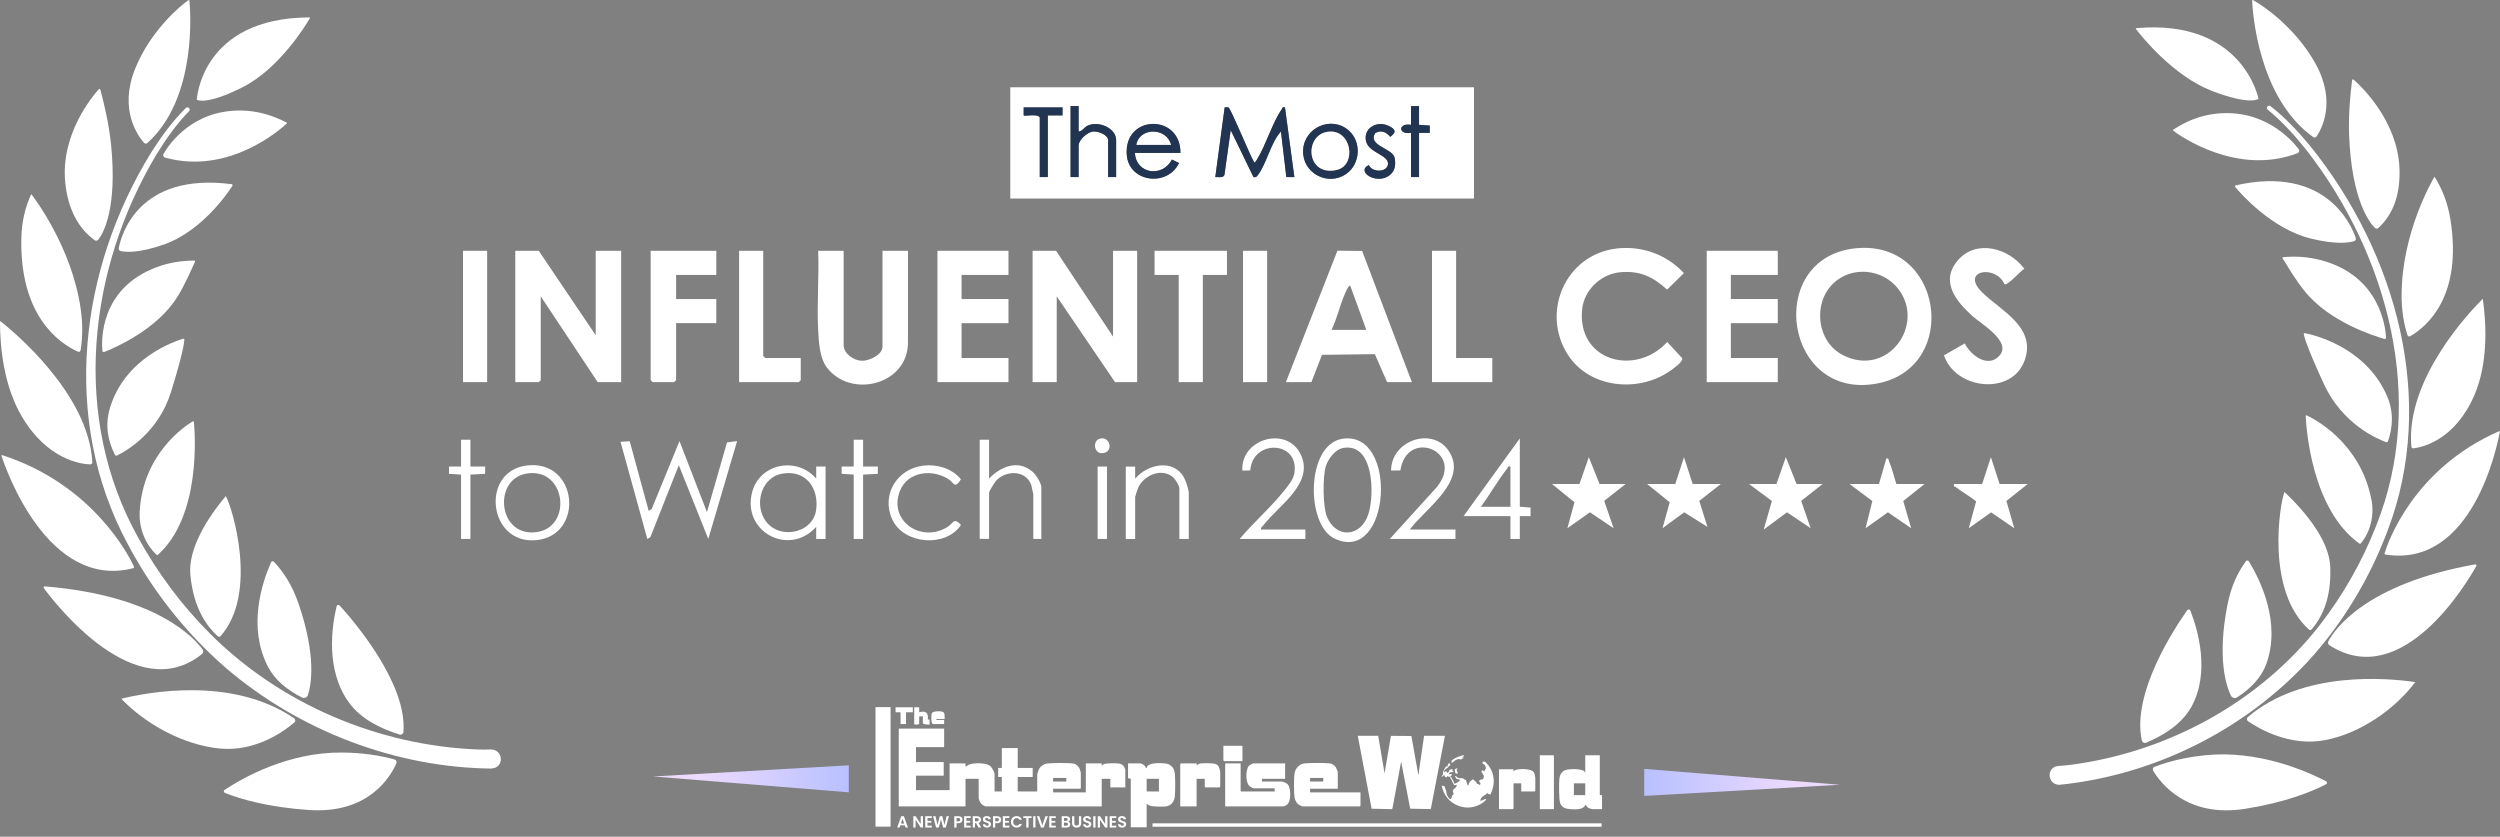 <svg width="245" height="82" viewBox="0 0 245 82" fill="none" xmlns="http://www.w3.org/2000/svg">
<rect x="0" y="0" width="245" height="82" fill="#808080" stroke="none"/>
<path fill-rule="evenodd" clip-rule="evenodd" d="M180.315 76.906L161.132 78L161.132 75.351L180.315 76.906Z" fill="url(#paint0_linear_166_296)"/>
<path fill-rule="evenodd" clip-rule="evenodd" d="M64 76.094L83.183 75V77.649L64 76.094Z" fill="url(#paint1_linear_166_296)"/>
<path d="M18.562 0.049C18.653 0.974 19.354 9.606 14.44 14.018C14.349 14.103 14.198 14.091 14.114 13.994C13.533 13.341 11.635 10.784 13.225 6.783C14.688 3.102 17.613 0.587 18.484 0.007C18.514 -0.011 18.556 0.007 18.562 0.043V0.049Z" fill="white"/>
<path d="M16.18 15.445C16.017 15.402 15.944 15.215 16.029 15.076C16.609 14.072 18.906 10.742 23.699 10.833C25.331 10.863 26.818 11.347 28.093 12.017C28.13 12.036 28.136 12.078 28.105 12.102C27.531 12.64 22.448 17.179 16.18 15.445Z" fill="white"/>
<path d="M19.285 9.769C19.285 9.769 19.69 1.76 30.316 1.705C30.359 1.705 30.389 1.754 30.364 1.79C29.984 2.443 27.391 6.728 23.74 8.566C20.168 10.361 19.285 9.775 19.285 9.775V9.769Z" fill="white"/>
<path d="M11.634 24.324C11.87 23.091 13.52 16.865 22.701 18.05C22.774 18.062 22.816 18.146 22.78 18.207C22.296 18.962 19.758 22.662 16.064 23.961C13.568 24.837 12.293 24.71 11.821 24.602C11.694 24.572 11.616 24.451 11.64 24.324H11.634Z" fill="white"/>
<path d="M9.622 23.496C9.544 23.599 9.393 23.623 9.284 23.544C7.646 22.36 6.636 20.444 6.389 17.826C5.953 13.148 9.042 9.455 9.677 8.748C9.725 8.693 9.816 8.717 9.834 8.784C10.197 10.126 10.674 12.114 10.886 14.188C11.508 20.413 10.136 22.855 9.628 23.496H9.622Z" fill="white"/>
<path d="M17.432 29.008C15.425 32.339 11.091 34.152 10.209 34.496C10.13 34.527 10.039 34.472 10.033 34.388C9.943 33.396 9.761 28.295 15.316 26.198C16.579 25.72 17.837 25.539 19.039 25.539C19.094 25.539 19.13 25.599 19.112 25.647C18.695 26.554 18.181 27.763 17.438 29.008H17.432Z" fill="white"/>
<path d="M7.912 30.296C8.135 31.873 8.087 33.215 7.894 34.333C7.875 34.448 7.748 34.515 7.64 34.466C5.82 33.644 1.928 30.985 2.091 23.339C2.127 21.701 2.484 20.268 3.064 19.023C3.276 19.289 7.047 24.185 7.912 30.296Z" fill="white"/>
<path d="M17.958 33.197C18.012 33.178 18.067 33.221 18.067 33.281C18.055 33.589 17.91 34.702 16.761 38.401C15.504 42.457 12.324 44.222 11.46 44.645C11.388 44.681 11.303 44.645 11.267 44.578C10.59 43.255 10.263 41.707 10.771 39.997C12.246 35.04 17.19 33.42 17.958 33.197Z" fill="white"/>
<path d="M9.048 45.304C9.048 45.419 8.964 45.51 8.849 45.51C7.991 45.486 4.69 45.099 2.158 40.849C0.357 37.815 0 34.001 0 31.505C0 31.481 0.024 31.468 0.048 31.481C1.275 32.448 8.698 38.565 9.048 45.298V45.304Z" fill="white"/>
<path d="M13.689 50.145C13.991 44.452 18.18 41.714 18.887 41.296C18.936 41.266 18.996 41.296 19.002 41.357C19.105 42.421 19.733 50.569 15.46 54.383C15.43 54.407 15.388 54.407 15.357 54.383C14.239 53.343 13.605 51.753 13.689 50.151V50.145Z" fill="white"/>
<path d="M13.134 55.536C12.687 54.569 9.175 47.504 0.211 44.602C0.169 44.59 0.133 44.626 0.145 44.663C0.526 45.841 4.636 57.846 13.062 55.682C13.122 55.663 13.159 55.597 13.128 55.543L13.134 55.536Z" fill="white"/>
<path d="M21.321 62.337C20.354 61.436 18.976 59.744 18.656 56.341C18.414 53.802 20.306 50.786 22.131 48.61C22.76 49.722 25.359 58.16 21.587 62.373C21.521 62.44 21.382 62.385 21.327 62.337H21.321Z" fill="white"/>
<path d="M19.863 63.673C19.125 62.627 15.475 58.378 4.395 57.465C4.299 57.459 4.238 57.562 4.299 57.641C5.435 59.188 13.311 69.355 19.815 64.078C19.936 63.981 19.954 63.806 19.863 63.679V63.673Z" fill="white"/>
<path d="M30.18 68.109C30.101 68.351 29.823 68.466 29.587 68.351C28.149 67.626 26.934 66.647 26.251 65.317C24.244 61.412 25.689 57.078 26.565 55.102C26.614 54.987 26.771 54.963 26.855 55.06C27.768 56.057 28.614 57.272 29.279 59.218C30.996 64.259 30.518 67.046 30.18 68.109Z" fill="white"/>
<path d="M28.819 70.394C22.775 66.254 14.47 67.837 11.883 68.478C14.3 70.993 17.994 73.011 21.536 73.356C25.078 73.695 27.864 71.645 28.849 70.799C28.976 70.69 28.964 70.491 28.825 70.4L28.819 70.394Z" fill="white"/>
<path d="M39.536 71.73C39.523 71.911 39.342 72.038 39.161 71.984C37.239 71.391 35.359 70.436 34.223 68.883C31.865 65.674 32.524 61.346 32.99 59.411C33.02 59.279 33.195 59.236 33.286 59.339C34.742 60.941 39.91 66.997 39.536 71.73Z" fill="white"/>
<path d="M38.847 74.782C38.908 74.637 38.829 74.474 38.672 74.432C37.282 74.045 35.559 73.761 33.486 73.749C28.27 73.718 23.893 76.16 22.008 77.412C21.893 77.484 21.917 77.653 22.044 77.708C23.652 78.342 26.347 79.116 30.306 79.382C36.17 79.769 38.291 76.076 38.853 74.788L38.847 74.782Z" fill="white"/>
<path d="M48.197 75.32C38.762 75.23 29.315 71.615 22.104 65.432C18.187 62.023 14.917 57.858 12.505 53.294C5.911 41.042 7.821 26.264 14.832 14.919C15.818 13.377 16.893 11.884 18.211 10.585C18.296 10.5 18.441 10.5 18.525 10.585C18.61 10.669 18.616 10.809 18.525 10.899C17.274 12.181 16.235 13.667 15.292 15.203C8.643 26.385 6.932 40.885 13.569 52.738C15.431 56.117 17.782 59.285 20.514 62.029C27.417 68.98 37.064 73.06 46.765 73.447C47.2 73.465 47.672 73.465 48.095 73.447C49.316 73.428 49.467 75.224 48.191 75.308L48.197 75.32Z" fill="white"/>
<path d="M220.709 0.049C220.745 0.966 221.242 9.535 226.695 13.436C226.797 13.508 226.941 13.484 227.013 13.382C227.499 12.681 229.015 9.99 226.899 6.197C224.951 2.703 221.727 0.498 220.787 0.007C220.751 -0.011 220.715 0.007 220.715 0.049H220.709Z" fill="white"/>
<path d="M225.174 14.999C225.324 14.939 225.378 14.754 225.276 14.622C224.563 13.687 221.842 10.613 217.138 11.146C215.532 11.326 214.142 11.937 212.968 12.716C212.938 12.734 212.938 12.782 212.968 12.806C213.609 13.286 219.236 17.288 225.174 15.005V14.999Z" fill="white"/>
<path d="M221.334 9.69C221.334 9.69 219.835 1.84 209.361 2.757C209.319 2.757 209.295 2.811 209.319 2.841C209.78 3.446 212.926 7.431 216.773 8.911C220.542 10.355 221.327 9.69 221.327 9.69H221.334Z" fill="white"/>
<path d="M230.868 23.329C230.466 22.136 227.985 16.156 219.105 18.163C219.032 18.181 219.003 18.265 219.051 18.325C219.632 19.02 222.64 22.436 226.457 23.377C229.034 24.012 230.274 23.772 230.724 23.622C230.843 23.58 230.904 23.454 230.861 23.335L230.868 23.329Z" fill="white"/>
<path d="M232.736 22.328C232.832 22.424 232.982 22.43 233.078 22.34C234.528 21.022 235.259 19.044 235.146 16.444C234.93 11.793 231.382 8.438 230.657 7.803C230.603 7.755 230.519 7.785 230.507 7.857C230.333 9.211 230.136 11.212 230.214 13.274C230.459 19.464 232.143 21.747 232.731 22.328H232.736Z" fill="white"/>
<path d="M225.809 28.47C228.241 31.568 232.766 32.959 233.677 33.216C233.761 33.24 233.839 33.18 233.832 33.09C233.784 32.108 233.263 27.062 227.505 25.51C226.199 25.157 224.934 25.091 223.747 25.204C223.694 25.204 223.663 25.27 223.694 25.318C224.232 26.175 224.898 27.32 225.809 28.476V28.47Z" fill="white"/>
<path d="M235.354 28.865C235.354 30.441 235.582 31.759 235.93 32.844C235.966 32.958 236.098 33.006 236.2 32.952C237.878 31.975 241.347 29.003 240.136 21.483C239.879 19.877 239.327 18.499 238.585 17.318C238.411 17.6 235.373 22.771 235.361 28.865H235.354Z" fill="white"/>
<path d="M225.864 32.653C225.811 32.641 225.762 32.689 225.768 32.743C225.823 33.048 226.122 34.127 227.758 37.668C229.556 41.545 232.929 43.001 233.84 43.331C233.912 43.361 233.996 43.319 234.02 43.247C234.505 41.887 234.613 40.323 233.876 38.687C231.743 33.941 226.649 32.797 225.858 32.647L225.864 32.653Z" fill="white"/>
<path d="M236.307 43.756C236.319 43.87 236.421 43.954 236.534 43.936C237.373 43.834 240.573 43.151 242.484 38.735C243.845 35.589 243.665 31.796 243.323 29.339C243.323 29.315 243.293 29.303 243.276 29.321C242.203 30.381 235.731 37.093 236.312 43.756H236.307Z" fill="white"/>
<path d="M232.395 48.951C231.317 43.373 226.816 41.06 226.061 40.712C226.014 40.688 225.954 40.724 225.959 40.778C226.007 41.839 226.505 49.916 231.239 53.284C231.269 53.308 231.317 53.302 231.341 53.272C232.299 52.145 232.701 50.521 232.402 48.951H232.395Z" fill="white"/>
<path d="M233.688 54.213C233.994 53.218 236.48 45.938 244.912 42.259C244.948 42.241 244.99 42.276 244.983 42.312C244.767 43.505 242.371 55.705 233.772 54.345C233.706 54.333 233.67 54.273 233.688 54.213Z" fill="white"/>
<path d="M226.557 61.661C227.385 60.684 228.511 58.887 228.361 55.513C228.253 52.99 225.97 50.192 223.879 48.214C223.412 49.365 222.015 57.916 226.306 61.721C226.384 61.781 226.51 61.721 226.557 61.661Z" fill="white"/>
<path d="M228.179 62.842C228.76 61.745 231.774 57.227 242.56 55.31C242.65 55.292 242.728 55.394 242.68 55.471C241.769 57.101 235.412 67.834 228.28 63.231C228.148 63.148 228.106 62.974 228.179 62.842Z" fill="white"/>
<path d="M218.625 68.157C218.732 68.391 219.026 68.475 219.236 68.337C220.554 67.492 221.615 66.413 222.106 65.047C223.55 61.02 221.53 56.879 220.392 55.016C220.326 54.908 220.171 54.902 220.098 54.998C219.338 56.059 218.666 57.341 218.283 59.312C217.282 64.436 218.139 67.138 218.618 68.151L218.625 68.157Z" fill="white"/>
<path d="M220.277 70.284C225.664 65.659 234.06 66.455 236.696 66.845C234.665 69.541 231.297 71.872 227.864 72.532C224.424 73.191 221.392 71.423 220.308 70.68C220.17 70.584 220.158 70.386 220.277 70.284Z" fill="white"/>
<path d="M209.906 72.573C209.948 72.753 210.14 72.861 210.308 72.789C212.124 72.034 213.837 70.913 214.748 69.283C216.63 65.904 215.383 61.703 214.658 59.839C214.61 59.708 214.436 59.684 214.353 59.797C213.136 61.511 208.881 67.947 209.9 72.573H209.906Z" fill="white"/>
<path d="M211.007 75.521C210.93 75.383 210.983 75.216 211.127 75.156C212.446 74.646 214.099 74.215 216.143 74.011C221.272 73.502 225.922 75.509 227.954 76.564C228.073 76.624 228.08 76.797 227.954 76.857C226.455 77.63 223.909 78.643 220.05 79.26C214.327 80.177 211.732 76.738 211.002 75.521H211.007Z" fill="white"/>
<path d="M201.869 76.906C211.151 75.953 219.96 71.531 226.216 64.777C229.607 61.062 232.25 56.658 234.006 51.948C238.817 39.28 234.905 24.893 226.438 14.358C225.257 12.932 223.992 11.56 222.512 10.403C222.417 10.325 222.279 10.343 222.201 10.439C222.129 10.535 222.141 10.667 222.237 10.745C223.645 11.889 224.874 13.262 226.018 14.688C234.108 25.09 237.781 39.226 232.873 51.504C231.507 55.004 229.619 58.336 227.313 61.29C221.47 68.768 212.524 73.67 203.026 74.94C202.595 74.994 202.133 75.042 201.713 75.066C200.509 75.162 200.605 76.942 201.869 76.912V76.906Z" fill="white"/>
<path d="M110.815 81.069V76.323L110.548 76.257V74.815H111.771C111.902 74.815 112.304 75.07 112.284 75.259C112.411 75.293 112.372 75.159 112.44 75.083C112.761 74.725 113.707 74.773 114.176 74.814C114.713 74.86 115.076 75.236 115.13 75.769C115.186 76.319 115.186 77.525 115.13 78.075C115.082 78.549 114.756 78.974 114.263 79.029C113.903 79.069 112.893 79.069 112.592 78.92C112.506 78.877 112.453 78.809 112.372 78.763V81.069H110.815L110.815 81.069ZM113.574 76.323H112.372V77.565H113.574V76.323Z" fill="white"/>
<path d="M92.527 71.4V73.219H89.769V74.683H92.483V76.013H89.769V77.433H93.061V74.816H94.618V75.126C94.754 75.087 94.834 74.988 94.975 74.927C95.409 74.741 96.576 74.748 96.974 75.018C97.194 75.168 97.466 75.643 97.466 75.902V77.565H98.178V76.146H97.822V75.259H98.178V73.308H99.736V75.259H101.204V76.146H99.736V77.565H101.649V75.858C101.649 75.829 101.77 75.479 101.795 75.426C101.954 75.088 102.32 74.847 102.693 74.814C103.174 74.77 104.782 74.747 105.211 74.835C105.494 74.893 105.72 75.118 105.821 75.379C105.841 75.431 105.92 75.695 105.92 75.724V77.232L105.853 77.299H103.273C103.263 77.299 103.222 77.232 103.206 77.254V77.654H106.41V74.815H107.967V75.037C108.041 75.002 108.08 74.933 108.159 74.895C108.392 74.78 109.386 74.781 109.67 74.826C109.879 74.858 110.047 74.958 110.157 75.138C110.179 75.174 110.281 75.398 110.281 75.414V77.166H108.813V76.323H107.968V79.028H96.599C96.498 79.028 96.206 78.831 96.132 78.74C96.059 78.649 95.91 78.317 95.91 78.208V76.323H94.619V79.028H88.078V71.4H92.528H92.527ZM104.497 76.235H103.206V76.59H104.497V76.235Z" fill="white"/>
<path d="M135.064 72.11L135.687 75.791L136.312 72.112L138.315 72.129L139.002 75.969L139.558 72.11H141.604L140.219 79.289L138.2 79.252L137.311 74.638L136.457 79.241L136.378 79.298L134.418 79.252L133.062 72.11H135.064Z" fill="white"/>
<path d="M121.582 74.815V77.499L121.649 77.565H124.919V77.255H122.895C122.739 77.255 122.463 77.069 122.364 76.94C122.069 76.556 122.059 75.358 122.425 75.013C122.475 74.965 122.758 74.815 122.805 74.815H125.942V76.323H123.673V76.589H125.608C125.749 76.589 126.11 76.76 126.209 76.877C126.52 77.243 126.541 78.527 126.143 78.852C126.096 78.889 125.822 79.028 125.786 79.028H120.068V74.815H121.581L121.582 74.815Z" fill="white"/>
<path d="M131.103 77.299H128.389V77.654H133.328V78.963L133.261 79.029H127.655C127.638 79.029 127.382 78.92 127.342 78.897C127.114 78.77 126.961 78.526 126.896 78.278C126.78 77.833 126.779 76.142 126.887 75.691C126.995 75.241 127.368 74.868 127.832 74.815C128.321 74.76 129.896 74.749 130.366 74.818C130.551 74.846 130.771 74.999 130.88 75.148C130.945 75.237 131.103 75.592 131.103 75.68V77.299H131.103ZM129.679 76.235H128.389V76.59H129.679V76.235Z" fill="white"/>
<path d="M156.778 74.017V77.92H157.001V79.295H156.044C156.008 79.295 155.716 79.207 155.669 79.181C155.551 79.116 155.463 78.951 155.376 78.852C155.193 79.383 154.372 79.327 153.906 79.297C153.439 79.267 153.072 79.166 152.899 78.705C152.767 78.356 152.775 76.733 152.819 76.302C152.851 75.975 153.03 75.631 153.341 75.493C153.693 75.335 154.942 75.314 155.245 75.568C155.3 75.614 155.285 75.707 155.355 75.703V74.017H156.778L156.778 74.017ZM155.354 76.767H154.242V77.92H155.354V76.767Z" fill="white"/>
<path d="M117.266 74.815L117.288 75.037C117.35 74.909 117.507 74.839 117.648 74.819C117.913 74.781 118.786 74.785 119.038 74.846C119.306 74.91 119.428 75.058 119.505 75.311C119.519 75.356 119.58 75.614 119.58 75.636V77.1L119.513 77.166H118.134L118.067 77.1V76.324H117.266V79.029H115.664V74.882L115.731 74.816H117.266V74.815Z" fill="white"/>
<path d="M145.904 75.053C146.513 75.906 146.528 76.959 146.053 77.876C145.911 77.885 146.019 77.76 145.831 77.813L145.765 77.698C145.54 78.003 145.071 78.036 145.075 78.496C145.28 78.461 145.43 78.274 145.653 78.32C145.696 78.351 145.395 78.606 145.363 78.629C143.811 79.785 141.601 78.864 141.293 76.988L141.564 77.05C141.585 77.22 141.681 77.362 141.728 77.508C141.755 77.594 141.735 77.702 141.772 77.818C141.813 77.948 142.004 78.328 142.162 78.302C142.273 78.283 142.201 78.138 142.319 78.114C142.199 77.895 142.403 77.985 142.444 77.843C142.482 77.712 142.346 77.594 142.379 77.474C142.428 77.294 142.71 77.252 142.762 76.966C142.787 76.825 142.593 77.007 142.5 76.938L142.094 76.145C142.147 76.105 142.199 76.142 142.239 76.201C142.352 76.37 142.464 76.618 142.54 76.81C142.741 76.743 142.932 76.639 143.073 76.476C143.061 76.308 142.861 76.401 142.761 76.344C142.701 76.309 142.648 76.133 142.584 76.078C142.701 75.986 142.775 76.172 142.853 76.209C143.004 76.281 143.263 76.249 143.397 76.279C143.422 76.285 143.457 76.413 143.563 76.367L143.517 76.455L143.651 76.41L143.83 76.987L143.924 76.924C143.914 76.686 144.147 76.492 144.349 76.37C144.374 76.369 144.63 76.618 144.672 76.659C144.722 76.707 144.707 76.776 144.727 76.8C144.737 76.813 144.956 76.842 145.009 76.942C145.225 76.73 144.927 76.679 144.961 76.499C145.046 76.333 145.399 76.504 145.418 76.115C145.425 75.981 145.26 75.74 145.175 75.635L145.254 75.48C145.382 75.475 145.333 75.624 145.52 75.568C145.459 75.419 145.608 75.394 145.614 75.326C145.632 75.129 145.52 74.878 145.299 74.854L145.298 74.637C145.4 74.629 145.491 74.634 145.582 74.686C145.607 74.7 145.873 75.008 145.904 75.052L145.904 75.053Z" fill="white"/>
<path d="M148.324 75.392V75.614C148.403 75.572 148.395 75.507 148.505 75.463C148.87 75.321 150.083 75.3 150.32 75.687C150.372 75.773 150.46 76.124 150.46 76.212V77.499L150.393 77.565H149.081V76.767H148.324V79.228L148.257 79.295H146.9V75.391H148.324V75.392Z" fill="white"/>
<path d="M152.283 74.017H150.903V79.295H152.283V74.017Z" fill="white"/>
<path d="M121.76 73.086V74.594H119.958L119.892 74.527V73.086H121.76Z" fill="white"/>
<path d="M89.591 69.315H90.081V69.803C90.733 69.62 90.999 69.844 90.925 70.513H91.104V71.001C90.984 71.023 90.436 71.009 90.436 70.846V70.203H90.08V70.935C89.963 71.061 89.75 70.981 89.591 71.001V69.315Z" fill="white"/>
<path d="M89.457 69.315V69.803H88.79V70.957H88.256V69.914C88.256 69.887 88.221 69.847 88.256 69.804H87.766V69.315H89.457H89.457Z" fill="white"/>
<path d="M92.572 70.469H91.771V70.557H92.527V70.957H91.437C91.234 70.957 91.24 70.014 91.33 69.874C91.462 69.669 92.256 69.661 92.436 69.783C92.624 69.91 92.563 70.275 92.572 70.469Z" fill="white"/>
<path d="M142.058 74.895L142.134 74.907L142.138 74.992C142.01 75.005 141.984 75.136 141.895 75.216C141.742 75.354 141.501 75.387 141.516 75.703C141.731 75.562 141.679 75.496 141.848 75.747C141.995 75.696 141.995 75.567 142.06 75.447L142.361 75.348L142.312 75.497L142.449 75.592C142.316 75.763 141.982 75.564 142.005 75.88L142.272 75.836C142.285 75.99 142.191 76.129 142.027 76.127C141.863 76.125 141.865 75.963 141.76 76.19C141.722 76.138 141.619 76.134 141.587 76.106C141.526 76.054 141.607 75.945 141.494 75.97L141.293 76.147C141.252 76.02 141.401 75.968 141.419 75.894C141.433 75.839 141.384 75.773 141.402 75.703C141.433 75.585 141.659 75.124 141.76 75.083L141.826 75.171C141.858 74.993 141.926 74.841 142.072 74.728L142.057 74.897L142.058 74.895Z" fill="white"/>
<path d="M143.474 74.017L143.395 74.128L143.474 74.238L143.296 74.195L143.385 74.371L143.255 74.331L143.184 74.461C143.001 74.313 142.804 74.408 142.613 74.512C142.549 74.547 142.28 74.862 142.228 74.704C142.196 74.605 142.308 74.641 142.361 74.638L142.228 74.593C142.291 74.368 143.385 73.945 143.474 74.017H143.474Z" fill="white"/>
<path d="M142.805 75.304C142.856 75.355 142.781 75.447 142.716 75.458C142.82 75.554 142.857 75.699 142.85 75.836L142.635 75.784L142.551 75.458C142.57 75.388 142.754 75.252 142.805 75.304H142.805Z" fill="white"/>
<path d="M88.67 80.885H88.229L88.156 81.097H87.923L88.321 79.987H88.58L88.978 81.097H88.744L88.671 80.885H88.67ZM88.61 80.708L88.45 80.244L88.289 80.708H88.61Z" fill="white"/>
<path d="M90.452 81.097H90.23L89.727 80.337V81.097H89.505V79.987H89.727L90.23 80.749V79.987H90.452V81.097Z" fill="white"/>
<path d="M90.894 80.168V80.446H91.267V80.622H90.894V80.916H91.315V81.097H90.672V79.987H91.315V80.168H90.894V80.168Z" fill="white"/>
<path d="M92.997 79.989L92.687 81.097H92.425L92.217 80.308L92 81.097L91.74 81.098L91.441 79.989H91.68L91.875 80.849L92.1 79.989H92.347L92.56 80.844L92.757 79.989H92.997V79.989Z" fill="white"/>
<path d="M94.284 80.498C94.256 80.55 94.212 80.592 94.153 80.624C94.093 80.655 94.017 80.671 93.926 80.671H93.741V81.097H93.519V79.989H93.926C94.012 79.989 94.085 80.004 94.145 80.033C94.206 80.063 94.251 80.104 94.281 80.155C94.311 80.207 94.327 80.266 94.327 80.332C94.327 80.391 94.313 80.447 94.285 80.498H94.284ZM94.054 80.45C94.084 80.422 94.098 80.383 94.098 80.332C94.098 80.224 94.038 80.17 93.918 80.17H93.741V80.492H93.918C93.979 80.492 94.024 80.478 94.054 80.45H94.054Z" fill="white"/>
<path d="M94.706 80.168V80.446H95.079V80.622H94.706V80.916H95.126V81.097H94.483V79.987H95.126V80.168H94.706V80.168Z" fill="white"/>
<path d="M95.899 81.097L95.655 80.665H95.55V81.097H95.328V79.989H95.744C95.829 79.989 95.903 80.004 95.963 80.034C96.023 80.064 96.069 80.105 96.099 80.157C96.129 80.208 96.144 80.265 96.144 80.329C96.144 80.402 96.123 80.468 96.081 80.527C96.038 80.585 95.975 80.626 95.892 80.648L96.157 81.097H95.9L95.899 81.097ZM95.55 80.498H95.736C95.796 80.498 95.841 80.483 95.871 80.454C95.901 80.426 95.915 80.385 95.915 80.333C95.915 80.281 95.901 80.243 95.871 80.215C95.841 80.186 95.796 80.173 95.736 80.173H95.55V80.498Z" fill="white"/>
<path d="M96.519 81.068C96.457 81.042 96.408 81.003 96.372 80.954C96.336 80.904 96.318 80.845 96.316 80.777H96.555C96.558 80.823 96.574 80.859 96.603 80.885C96.632 80.911 96.672 80.925 96.723 80.925C96.774 80.925 96.816 80.912 96.845 80.887C96.875 80.862 96.889 80.83 96.889 80.79C96.889 80.757 96.879 80.73 96.859 80.709C96.839 80.688 96.814 80.671 96.784 80.659C96.754 80.647 96.712 80.633 96.659 80.618C96.587 80.597 96.529 80.576 96.484 80.555C96.439 80.535 96.4 80.504 96.368 80.462C96.336 80.42 96.32 80.365 96.32 80.295C96.32 80.229 96.336 80.172 96.368 80.123C96.401 80.075 96.447 80.037 96.507 80.011C96.566 79.986 96.633 79.973 96.71 79.973C96.824 79.973 96.917 80 96.988 80.056C97.059 80.112 97.099 80.189 97.107 80.288H96.862C96.86 80.25 96.844 80.219 96.814 80.194C96.783 80.169 96.744 80.157 96.694 80.157C96.651 80.157 96.616 80.168 96.59 80.19C96.564 80.212 96.552 80.244 96.552 80.287C96.552 80.317 96.561 80.341 96.581 80.361C96.6 80.38 96.625 80.396 96.654 80.408C96.683 80.42 96.724 80.434 96.777 80.45C96.849 80.471 96.907 80.492 96.953 80.514C96.999 80.535 97.038 80.567 97.071 80.609C97.104 80.651 97.12 80.707 97.12 80.775C97.12 80.835 97.105 80.89 97.074 80.941C97.043 80.991 96.998 81.032 96.939 81.062C96.88 81.093 96.809 81.108 96.728 81.108C96.651 81.108 96.581 81.094 96.519 81.068Z" fill="white"/>
<path d="M98.077 80.498C98.049 80.55 98.005 80.592 97.945 80.624C97.886 80.655 97.81 80.671 97.719 80.671H97.534V81.097H97.311V79.989H97.719C97.805 79.989 97.878 80.004 97.938 80.033C97.999 80.063 98.044 80.104 98.074 80.155C98.105 80.207 98.12 80.266 98.12 80.332C98.12 80.391 98.106 80.447 98.078 80.498H98.077ZM97.846 80.45C97.876 80.422 97.891 80.383 97.891 80.332C97.891 80.224 97.831 80.17 97.71 80.17H97.534V80.492H97.71C97.771 80.492 97.817 80.478 97.847 80.45H97.846Z" fill="white"/>
<path d="M98.499 80.168V80.446H98.872V80.622H98.499V80.916H98.919V81.097H98.276V79.987H98.919V80.168H98.499V80.168Z" fill="white"/>
<path d="M99.14 80.248C99.189 80.162 99.257 80.095 99.342 80.047C99.427 79.999 99.523 79.975 99.628 79.975C99.752 79.975 99.861 80.006 99.954 80.07C100.047 80.133 100.112 80.221 100.149 80.333H99.893C99.868 80.28 99.832 80.241 99.786 80.215C99.74 80.188 99.687 80.175 99.626 80.175C99.562 80.175 99.504 80.19 99.454 80.22C99.404 80.251 99.365 80.293 99.337 80.348C99.309 80.403 99.295 80.468 99.295 80.542C99.295 80.616 99.309 80.679 99.337 80.734C99.365 80.79 99.404 80.833 99.454 80.863C99.504 80.893 99.562 80.909 99.626 80.909C99.687 80.909 99.74 80.895 99.786 80.868C99.832 80.841 99.868 80.801 99.893 80.748H100.149C100.112 80.861 100.047 80.95 99.954 81.012C99.862 81.075 99.753 81.107 99.628 81.107C99.522 81.107 99.427 81.083 99.342 81.035C99.257 80.987 99.19 80.92 99.14 80.834C99.091 80.748 99.066 80.651 99.066 80.542C99.066 80.433 99.091 80.335 99.14 80.249V80.248Z" fill="white"/>
<path d="M101.093 79.989V80.168H100.798V81.097H100.575V80.168H100.28V79.989H101.093Z" fill="white"/>
<path d="M101.477 79.989V81.097H101.255V79.989H101.477Z" fill="white"/>
<path d="M102.691 79.989L102.285 81.097H102.015L101.609 79.989H101.848L102.152 80.87L102.455 79.989H102.692H102.691Z" fill="white"/>
<path d="M103.046 80.168V80.446H103.419V80.622H103.046V80.916H103.467V81.097H102.824V79.987H103.467V80.168H103.046V80.168Z" fill="white"/>
<path d="M104.828 80.622C104.868 80.673 104.888 80.731 104.888 80.796C104.888 80.856 104.874 80.908 104.845 80.953C104.816 80.998 104.773 81.033 104.719 81.058C104.663 81.084 104.598 81.097 104.524 81.097H104.046V79.989H104.503C104.578 79.989 104.643 80.001 104.698 80.025C104.752 80.05 104.793 80.084 104.821 80.127C104.85 80.17 104.863 80.219 104.863 80.275C104.863 80.339 104.846 80.393 104.812 80.437C104.777 80.48 104.732 80.511 104.675 80.529C104.737 80.54 104.788 80.572 104.829 80.622L104.828 80.622ZM104.268 80.446H104.471C104.524 80.446 104.565 80.434 104.593 80.41C104.622 80.387 104.636 80.353 104.636 80.308C104.636 80.263 104.622 80.229 104.593 80.205C104.565 80.18 104.524 80.168 104.471 80.168H104.268V80.446ZM104.618 80.877C104.648 80.852 104.663 80.816 104.663 80.77C104.663 80.723 104.647 80.685 104.616 80.658C104.584 80.631 104.541 80.618 104.487 80.618H104.268V80.916H104.492C104.546 80.916 104.588 80.903 104.618 80.877Z" fill="white"/>
<path d="M105.286 79.989V80.674C105.286 80.75 105.305 80.807 105.344 80.847C105.384 80.886 105.438 80.906 105.51 80.906C105.581 80.906 105.637 80.886 105.676 80.847C105.715 80.807 105.735 80.75 105.735 80.674V79.989H105.959V80.673C105.959 80.767 105.938 80.846 105.898 80.911C105.857 80.976 105.803 81.025 105.735 81.058C105.666 81.091 105.59 81.107 105.507 81.107C105.424 81.107 105.35 81.091 105.283 81.058C105.215 81.025 105.162 80.976 105.123 80.911C105.084 80.846 105.064 80.767 105.064 80.673V79.989H105.287H105.286Z" fill="white"/>
<path d="M106.346 81.068C106.284 81.042 106.235 81.003 106.199 80.954C106.163 80.904 106.145 80.845 106.144 80.777H106.382C106.385 80.823 106.401 80.859 106.43 80.885C106.459 80.911 106.499 80.925 106.55 80.925C106.601 80.925 106.643 80.912 106.672 80.887C106.702 80.862 106.717 80.83 106.717 80.79C106.717 80.757 106.706 80.73 106.686 80.709C106.666 80.688 106.641 80.671 106.611 80.659C106.581 80.647 106.539 80.633 106.486 80.618C106.414 80.597 106.356 80.576 106.311 80.555C106.266 80.535 106.227 80.504 106.195 80.462C106.163 80.42 106.147 80.365 106.147 80.295C106.147 80.229 106.163 80.172 106.196 80.123C106.229 80.075 106.274 80.037 106.334 80.011C106.393 79.986 106.461 79.973 106.537 79.973C106.651 79.973 106.744 80 106.815 80.056C106.887 80.112 106.926 80.189 106.934 80.288H106.689C106.687 80.25 106.671 80.219 106.641 80.194C106.611 80.169 106.571 80.157 106.521 80.157C106.478 80.157 106.443 80.168 106.417 80.19C106.392 80.212 106.379 80.244 106.379 80.287C106.379 80.317 106.388 80.341 106.408 80.361C106.428 80.38 106.452 80.396 106.481 80.408C106.51 80.42 106.551 80.434 106.604 80.45C106.676 80.471 106.734 80.492 106.78 80.514C106.826 80.535 106.865 80.567 106.898 80.609C106.931 80.651 106.947 80.707 106.947 80.775C106.947 80.835 106.932 80.89 106.901 80.941C106.87 80.991 106.825 81.032 106.766 81.062C106.707 81.093 106.636 81.108 106.555 81.108C106.478 81.108 106.408 81.094 106.346 81.068Z" fill="white"/>
<path d="M107.361 79.989V81.097H107.139V79.989H107.361Z" fill="white"/>
<path d="M108.528 81.097H108.305L107.802 80.337V81.097H107.58V79.987H107.802L108.305 80.749V79.987H108.528V81.097Z" fill="white"/>
<path d="M108.968 80.168V80.446H109.341V80.622H108.968V80.916H109.389V81.097H108.746V79.987H109.389V80.168H108.968V80.168Z" fill="white"/>
<path d="M109.765 81.068C109.703 81.042 109.654 81.003 109.618 80.954C109.582 80.904 109.564 80.845 109.562 80.777H109.801C109.804 80.823 109.82 80.859 109.849 80.885C109.878 80.911 109.918 80.925 109.969 80.925C110.02 80.925 110.062 80.912 110.091 80.887C110.121 80.862 110.136 80.83 110.136 80.79C110.136 80.757 110.125 80.73 110.105 80.709C110.085 80.688 110.06 80.671 110.03 80.659C110 80.647 109.958 80.633 109.905 80.618C109.833 80.597 109.775 80.576 109.73 80.555C109.685 80.535 109.646 80.504 109.614 80.462C109.582 80.42 109.566 80.365 109.566 80.295C109.566 80.229 109.582 80.172 109.615 80.123C109.648 80.075 109.693 80.037 109.753 80.011C109.812 79.986 109.879 79.973 109.956 79.973C110.07 79.973 110.163 80 110.234 80.056C110.306 80.112 110.345 80.189 110.353 80.288H110.108C110.106 80.25 110.09 80.219 110.06 80.194C110.03 80.169 109.99 80.157 109.94 80.157C109.897 80.157 109.862 80.168 109.836 80.19C109.81 80.212 109.798 80.244 109.798 80.287C109.798 80.317 109.807 80.341 109.827 80.361C109.847 80.38 109.871 80.396 109.9 80.408C109.929 80.42 109.97 80.434 110.023 80.45C110.095 80.471 110.153 80.492 110.199 80.514C110.245 80.535 110.284 80.567 110.317 80.609C110.35 80.651 110.366 80.707 110.366 80.775C110.366 80.835 110.351 80.89 110.32 80.941C110.289 80.991 110.244 81.032 110.185 81.062C110.126 81.093 110.055 81.108 109.974 81.108C109.897 81.108 109.827 81.094 109.765 81.068Z" fill="white"/>
<path d="M87.276 69.299H85.8V81.01H87.276V69.299Z" fill="white"/>
<path d="M156.958 80.687H112.947V81.018H156.958V80.687Z" fill="white"/>
<path d="M58.379 32.852V24.578H60.874V37.449H58.575L52.993 29.043V37.252L52.797 37.449H50.498V24.578H52.797L58.379 32.852Z" fill="white"/>
<path d="M109.076 32.983V24.578H111.44V37.449H109.273L103.559 29.043V37.449H101.195V24.578H103.494L109.076 32.983Z" fill="white"/>
<path d="M181.681 24.353C190.426 23.297 192.149 35.895 184.11 37.553C174.873 39.457 172.875 25.42 181.681 24.353ZM179.656 27.779C177.625 29.738 178.036 33.498 180.613 34.806C185.013 37.038 188.718 31.812 186.042 28.326C184.51 26.334 181.473 26.028 179.656 27.779Z" fill="white"/>
<path d="M126.019 37.449L131.07 24.567L133.489 24.594L138.365 37.449H135.935L134.736 34.707L129.554 34.773L128.519 37.449H126.024H126.019ZM133.899 32.327L132.323 27.992C132.164 28.003 132.104 28.173 132.038 28.293C131.414 29.437 131.086 31.123 130.49 32.327H133.904H133.899Z" fill="white"/>
<path d="M158.433 24.353C160.907 24.069 163.337 24.939 165.022 26.767L163.375 28.381C161.99 27.122 160.715 26.509 158.789 26.679C156.863 26.849 155.243 28.447 155.051 30.296C154.526 35.397 160.272 36.923 163.391 33.514L164.841 35.09C165.017 35.429 163.9 36.19 163.627 36.376C160.573 38.494 155.801 38.062 153.683 34.811C150.952 30.63 153.409 24.928 158.439 24.353H158.433Z" fill="white"/>
<path d="M82.677 24.578V33.837C82.677 34.658 83.679 35.337 84.45 35.358C85.167 35.375 86.486 34.778 86.486 33.968V24.578H88.981V33.574C88.981 37.695 83.394 39.112 81.03 36.01C80.329 35.085 80.242 33.536 80.182 32.392C80.045 29.831 80.28 27.155 80.182 24.578H82.677Z" fill="white"/>
<path d="M98.831 24.578V26.942H94.234V29.306H98.831V31.67H94.234V35.085H98.831V37.449H91.87V24.578H98.831Z" fill="white"/>
<path d="M174.221 24.578V26.942H169.624V29.306H174.221V31.67H169.624V35.085H174.221V37.449H167.26V24.578H174.221Z" fill="white"/>
<path d="M196.434 27.85C195.596 25.902 192.05 26.482 194.25 28.649C196.083 30.46 199.498 32.009 198.453 35.211C197.287 38.801 191.662 38.237 190.507 34.822L192.548 33.656C193.123 34.833 194.852 36.13 195.968 34.828C197.15 33.448 194.124 31.73 193.265 30.948C191.683 29.503 190.091 27.56 191.886 25.491C193.681 23.423 196.882 24.304 198.387 26.345C198.032 26.509 196.729 28.047 196.434 27.845V27.85Z" fill="white"/>
<path d="M70.199 24.578V26.942H66.259V29.306H70.199V31.67H66.259V37.252L66.062 37.449H63.961L63.764 37.252V24.578H70.199Z" fill="white"/>
<path d="M120.241 24.578V26.942H117.877V37.449H115.513V26.942H113.148V24.578H120.241Z" fill="white"/>
<path d="M74.796 24.578V34.888L74.993 35.085H78.473V37.252L78.276 37.449H72.432V24.578H74.796Z" fill="white"/>
<path d="M142.699 24.578V35.085H146.245V37.449H140.335V24.578H142.699Z" fill="white"/>
<path d="M47.74 24.578H45.376V37.449H47.74V24.578Z" fill="white"/>
<path d="M124.18 24.578H121.815V37.449H124.18V24.578Z" fill="white"/>
<path d="M61.714 43.244L63.569 50.058L63.864 49.888L66.59 43.228L69.282 50.189L71.247 43.354L72.237 43.228L69.413 52.816L66.524 45.592L63.733 52.646L63.437 52.816L60.81 43.294L61.714 43.244Z" fill="white"/>
<path d="M131.571 42.998C137.076 42.166 136.305 55.371 130.788 52.783C127.948 51.448 127.97 43.545 131.571 42.998ZM131.566 43.917C130.827 44.065 130.137 45.006 129.929 45.696C129.617 46.725 129.634 49.636 130.039 50.632C130.936 52.827 133.366 52.646 134.099 50.391C134.712 48.514 134.668 43.283 131.56 43.912L131.566 43.917Z" fill="white"/>
<path d="M80.906 52.816H79.987V51.634C77.284 54.616 72.659 52.061 73.721 48.191C74.493 45.389 78.126 44.722 79.987 46.905V45.723H80.906V52.816ZM76.671 46.413C74.722 46.741 73.951 49.144 74.865 50.785C76.096 53.002 79.648 52.367 79.981 49.981C80.282 47.825 78.953 46.024 76.676 46.413H76.671Z" fill="white"/>
<path d="M138.17 51.896H142.636V52.816H136.2L140.792 47.754C143.654 44.279 137.891 41.876 137.235 46.101L136.326 46.112C136.326 43.113 140.534 41.701 142.083 44.361C143.763 47.239 139.626 49.883 138.165 51.891L138.17 51.896Z" fill="white"/>
<path d="M123.592 51.896H127.926V52.816H121.49C122.782 51.261 124.424 49.839 125.688 48.279C126.104 47.77 126.727 47.059 126.842 46.413C127.401 43.195 122.765 42.976 122.525 46.101L121.753 46.117C121.556 42.992 126.115 41.69 127.472 44.536C128.829 47.382 125.288 49.543 123.789 51.502C123.685 51.634 123.537 51.666 123.592 51.896Z" fill="white"/>
<path d="M148.942 42.965V49.664L149.993 49.74V50.583H148.942V52.816H148.023V50.583H143.426L148.942 42.965ZM148.023 45.723C147.716 45.652 147.809 45.778 147.722 45.888C146.791 47.086 146.02 48.432 145.133 49.664H148.023V45.723Z" fill="white"/>
<path d="M165.884 47.431H168.642L166.529 49.089L167.328 51.634L165.052 50.205L162.928 51.765L163.629 49.22L161.418 47.431H164.176L165.03 44.804L165.884 47.431Z" fill="white"/>
<path d="M96.929 43.096V46.905C98.078 45.701 99.786 45.001 101.203 46.243C101.532 46.533 102.051 47.343 102.051 47.759V52.816H101.263V48.416C101.263 48.372 101.099 47.65 101.072 47.557C100.574 46.084 98.697 46.057 97.69 47.031C97.531 47.184 96.929 48.126 96.929 48.279V52.81H96.01V43.091H96.929V43.096Z" fill="white"/>
<path d="M184.139 47.431L184.862 44.935C185.13 44.881 185.048 45.039 185.119 45.198C185.426 45.882 185.601 46.719 185.847 47.431H188.605L186.52 49.1L187.292 51.765L185.015 50.205L182.826 51.765L183.488 49.1L181.25 47.431H184.139Z" fill="white"/>
<path d="M195.96 47.431H198.718L196.628 49.094L197.399 51.765L195.128 50.211L192.939 51.765L193.662 49.133C193.032 48.618 192.299 48.23 191.659 47.732C191.549 47.65 191.418 47.732 191.495 47.431H194.253L195.106 44.804L195.96 47.431Z" fill="white"/>
<path d="M159.317 47.431L157.21 49.083L158.134 51.765L155.814 50.205L153.603 51.765L154.298 49.22L152.093 47.431H154.785L155.705 44.804L156.755 47.431H159.317Z" fill="white"/>
<path d="M178.624 47.431L176.517 49.083L177.442 51.765L175.122 50.205L172.845 51.896L173.644 49.094L171.4 47.431H174.093L175.012 44.804L176.063 47.431H178.624Z" fill="white"/>
<path d="M51.585 45.625C56.642 44.963 57.32 52.444 52.586 52.931C47.853 53.418 47.043 46.216 51.585 45.625ZM51.585 46.413C48.241 46.982 48.805 52.794 52.707 52.126C56.116 51.546 55.443 45.751 51.585 46.413Z" fill="white"/>
<path d="M116.499 52.816H115.58V47.891C115.58 47.573 115.126 46.862 114.836 46.665C113.686 45.871 112.077 46.626 111.541 47.797C111.492 47.907 111.246 48.635 111.246 48.684V52.821H110.326V45.729H111.246V46.911C112.433 45.483 114.989 44.93 116.029 46.791C116.204 47.102 116.499 47.983 116.499 48.29V52.821V52.816Z" fill="white"/>
<path d="M90.467 45.63C91.813 45.472 93.313 45.893 94.172 46.982C93.543 47.94 93.521 47.343 92.984 46.982C91.408 45.931 88.968 46.183 88.201 48.087C87.025 51.021 90.237 53.232 92.826 51.661C93.488 51.261 93.417 50.66 94.177 51.442C92.711 53.675 88.601 53.358 87.457 50.939C86.314 48.52 87.9 45.937 90.473 45.636L90.467 45.63Z" fill="white"/>
<path d="M46.101 43.096V45.723H47.546V46.435L46.101 46.511V52.816H45.182V46.511L44 46.435V45.723H45.182V43.096H46.101Z" fill="white"/>
<path d="M84.583 43.096V45.723H86.028V46.435L84.583 46.511V52.816H83.663V46.511L82.481 46.435V45.723H83.663V43.096H84.583Z" fill="white"/>
<path d="M108.488 45.723H107.568V52.816H108.488V45.723Z" fill="white"/>
<path d="M107.794 42.987C108.817 42.713 109.184 44.35 108.012 44.415C107.213 44.459 107.033 43.19 107.794 42.987Z" fill="white"/>
<path d="M144.451 8.554V19.455H99.007V8.554H144.451ZM105.705 10.393H104.917V17.354H105.705V14.267C105.705 13.714 106.537 12.97 107.095 12.894C107.604 12.822 108.595 13.216 108.595 13.742V17.354H109.383V13.742C109.383 12.56 107.703 11.832 106.625 12.297C106.231 12.467 106.11 12.844 105.705 12.888V10.393ZM139.066 10.393H138.278V12.232C136.997 12.018 136.997 13.233 138.278 13.02V17.354H139.066V13.02H140.116V12.308L139.066 12.232V10.393ZM104.129 10.524H100.32V11.312C100.43 11.422 101.694 11.104 101.896 11.509V17.354H102.684V11.312H104.129V10.524ZM120.399 10.54C120.317 10.486 120.142 10.54 120.021 10.524L119.102 17.354C119.381 17.343 119.901 17.469 119.999 17.14L120.612 12.757L122.845 17.359C123.102 17.403 123.152 17.321 123.288 17.146C124.126 16.046 124.547 13.955 125.538 12.894L126.063 17.359H126.851L125.932 10.53C125.636 10.458 125.718 10.573 125.631 10.694C124.739 11.914 124.066 14.223 123.201 15.614C123.152 15.69 123.004 15.98 122.916 15.915C122.517 15.285 120.656 10.705 120.404 10.546L120.399 10.54ZM111.222 14.99H115.687C115.72 11.11 110.111 11.214 110.428 15.192C110.641 17.874 114.412 18.35 115.55 15.975L114.855 15.635C113.93 17.419 111.336 17.064 111.227 14.99H111.222ZM132.192 12.801C130.496 11.29 127.809 12.5 127.705 14.722C127.601 16.943 130.14 18.328 131.968 17.015C133.32 16.046 133.44 13.906 132.192 12.801ZM134.764 13.052C135.339 12.702 135.853 12.943 136.242 13.408C136.931 12.932 136.707 12.615 136.034 12.314C134.907 11.81 133.604 12.571 133.867 13.813C134.113 14.99 136.1 15.165 136.023 16.084C135.952 16.921 134.447 16.916 134.146 16.172C132.838 16.796 134.852 18.109 136.116 17.222C136.718 16.801 136.806 16.172 136.674 15.471C136.494 14.519 134.004 14.295 134.764 13.052Z" fill="white"/>
<path d="M132.192 12.801C133.434 13.906 133.319 16.046 131.967 17.015C130.14 18.328 127.6 16.96 127.704 14.722C127.808 12.483 130.495 11.29 132.192 12.801ZM130.101 12.915C127.803 13.249 127.967 17.283 130.955 16.664C133.013 16.237 132.482 12.565 130.101 12.915Z" fill="#213452"/>
<path d="M114.768 14.202H111.354C111.665 12.428 114.352 12.483 114.768 14.202Z" fill="white"/>
<path d="M120.399 10.54C120.651 10.699 122.512 15.28 122.911 15.909C122.999 15.975 123.152 15.679 123.196 15.608C124.06 14.223 124.733 11.909 125.625 10.688C125.713 10.568 125.625 10.458 125.926 10.524L126.846 17.354H126.058L125.532 12.888C124.542 13.95 124.12 16.04 123.283 17.14C123.146 17.321 123.097 17.398 122.84 17.354L120.607 12.751L119.994 17.135C119.89 17.463 119.376 17.337 119.097 17.348L120.016 10.519C120.136 10.535 120.312 10.48 120.394 10.535L120.399 10.54Z" fill="#213452"/>
<path d="M111.221 14.99C111.331 17.064 113.925 17.419 114.849 15.635L115.544 15.975C114.412 18.35 110.636 17.874 110.422 15.192C110.105 11.214 115.714 11.11 115.681 14.99H111.216H111.221ZM114.767 14.202C114.351 12.483 111.664 12.428 111.352 14.202H114.767Z" fill="#213452"/>
<path d="M105.705 10.393V12.888C106.11 12.844 106.23 12.467 106.624 12.297C107.703 11.832 109.383 12.56 109.383 13.742V17.354H108.595V13.742C108.595 13.216 107.604 12.822 107.095 12.894C106.537 12.97 105.705 13.714 105.705 14.267V17.354H104.917V10.393H105.705Z" fill="#213452"/>
<path d="M104.129 10.524V11.312H102.684V17.354H101.896V11.509C101.694 11.11 100.43 11.421 100.32 11.312V10.524H104.129Z" fill="#213452"/>
<path d="M134.764 13.052C134.003 14.3 136.493 14.524 136.674 15.471C136.805 16.172 136.717 16.796 136.115 17.223C134.851 18.109 132.843 16.796 134.145 16.172C134.446 16.922 135.951 16.922 136.022 16.084C136.099 15.159 134.112 14.99 133.866 13.813C133.603 12.571 134.906 11.81 136.033 12.314C136.712 12.615 136.931 12.932 136.241 13.408C135.847 12.938 135.338 12.697 134.764 13.052Z" fill="#213452"/>
<path d="M139.066 10.393V12.232L140.117 12.308V13.02H139.066V17.354H138.278V13.02C136.997 13.233 136.997 12.018 138.278 12.232V10.393H139.066Z" fill="#213452"/>
<path d="M130.101 12.916C132.482 12.571 133.018 16.243 130.955 16.664C127.967 17.283 127.803 13.249 130.101 12.916Z" fill="white"/>
<defs>
<linearGradient id="paint0_linear_166_296" x1="68.684" y1="75.681" x2="175.684" y2="74.667" gradientUnits="userSpaceOnUse">
<stop stop-color="#0066FF" stop-opacity="0"/>
<stop offset="0.385" stop-color="#0066FF"/>
<stop offset="1" stop-color="#ECDAFF"/>
</linearGradient>
<linearGradient id="paint1_linear_166_296" x1="175.632" y1="77.319" x2="68.631" y2="78.333" gradientUnits="userSpaceOnUse">
<stop stop-color="#0066FF" stop-opacity="0"/>
<stop offset="0.385" stop-color="#0066FF"/>
<stop offset="1" stop-color="#ECDAFF"/>
</linearGradient>
</defs>
</svg>
